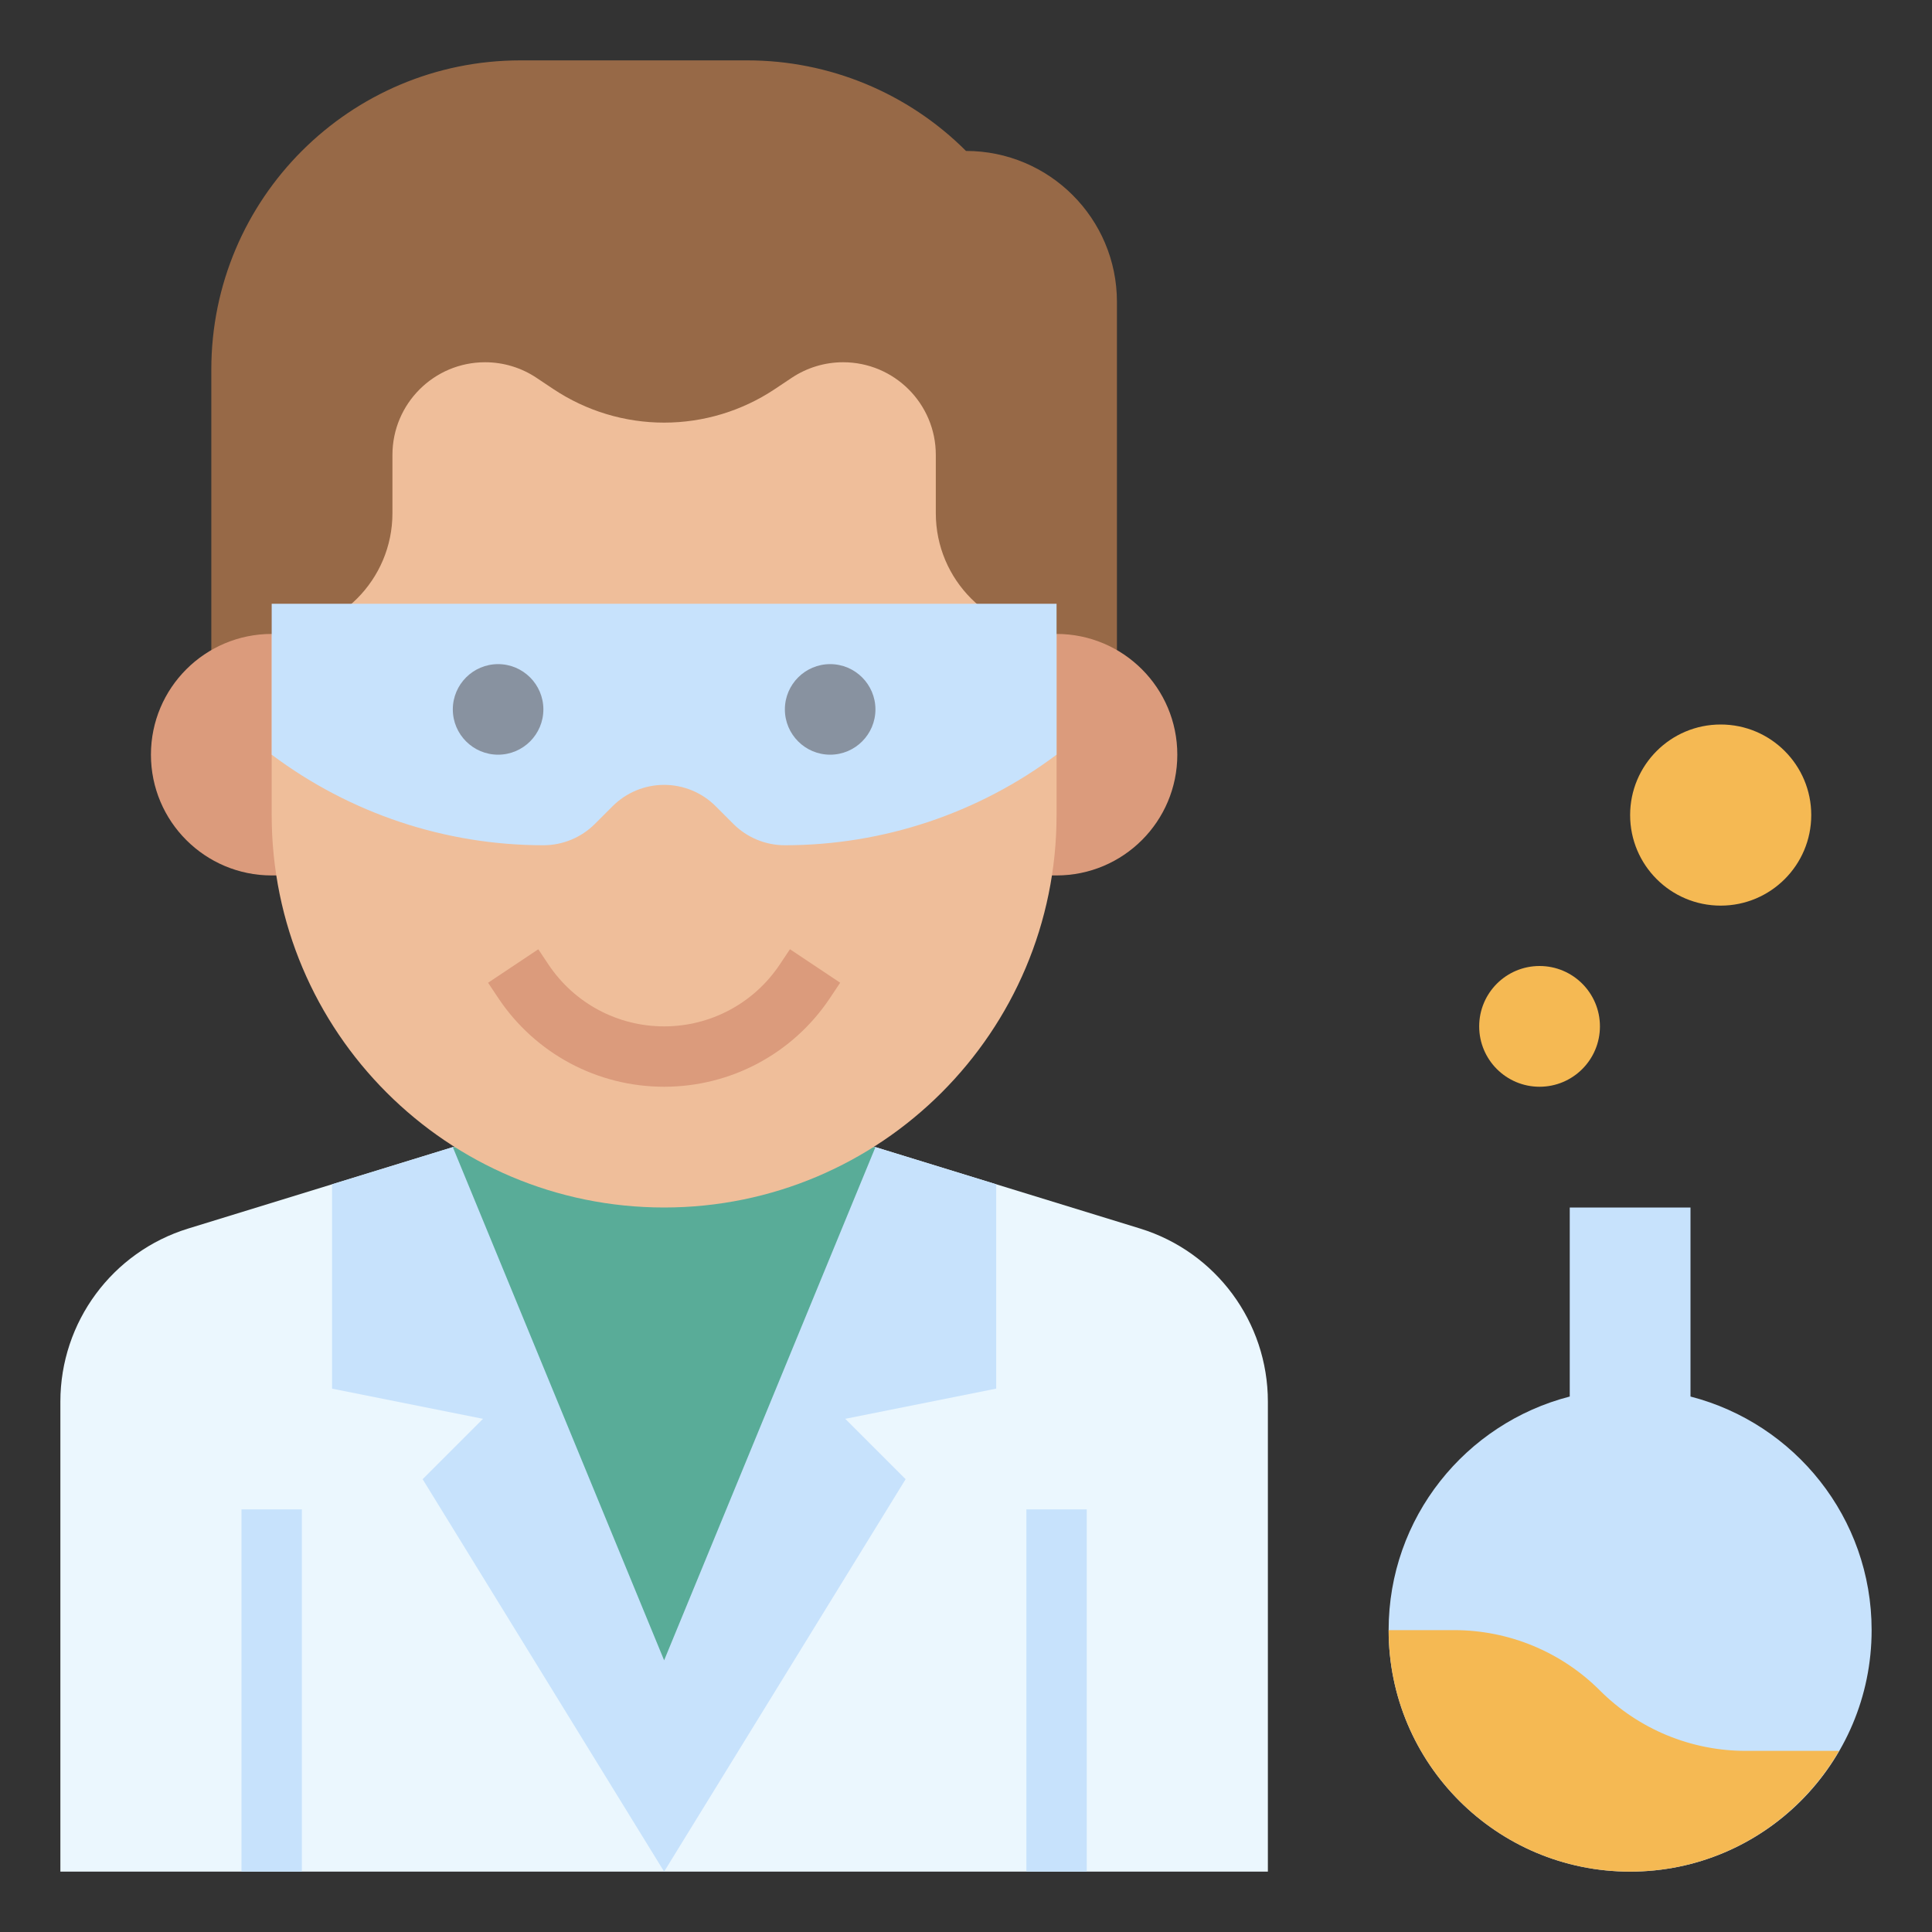 <svg id="Layer_3" enable-background="new 0 0 64 64" height="512" viewBox="0 0 64 64" width="512" xmlns="http://www.w3.org/2000/svg"><rect x="0" y="0" width="64" height="64" fill="#333333" stroke="none"/><g><path d="m7 22v-9.757c0-5.657 4.586-10.243 10.243-10.243h7.515c2.716 0 5.321 1.079 7.242 3 2.761 0 5 2.239 5 5v12" fill="#976947"/><path d="m34 29h1c2.209 0 4-1.791 4-4 0-2.209-1.791-4-4-4" fill="#db9b7c"/><path d="m9 21c-2.209 0-4 1.791-4 4 0 2.209 1.791 4 4 4h1" fill="#db9b7c"/><path d="m52 40v6.262c-3.449.889-6 4.011-6 7.738 0 4.418 3.582 8 8 8s8-3.582 8-8c0-3.726-2.551-6.848-6-7.738v-6.262" fill="#c7e2fc"/><g fill="#f5b953"><path d="m54 62c2.959 0 5.537-1.611 6.921-4h-3.093c-1.811 0-3.548-.719-4.828-2s-3.017-2-4.828-2h-2.172c0 4.418 3.582 8 8 8z"/><circle cx="51" cy="34" r="2"/><circle cx="57" cy="27" r="3"/></g><path d="m15 38-8.765 2.697c-2.517.774-4.235 3.1-4.235 5.734v15.569h40v-15.569c0-2.634-1.718-4.96-4.235-5.735l-8.765-2.696" fill="#ebf7fe"/><path d="m28 47 5-1v-6.769l-4-1.231h-14l-4 1.231v6.769l5 1-2 2 8 13 8-13z" fill="#c7e2fc"/><path d="m15 38 7 17 7-17" fill="#59ac98"/><path d="m9 21c2.209 0 4-1.791 4-4v-1.93c0-1.696 1.375-3.07 3.07-3.07.606 0 1.199.179 1.703.516l.562.375c1.086.723 2.361 1.109 3.665 1.109 1.304 0 2.579-.386 3.664-1.109l.562-.375c.505-.337 1.097-.516 1.704-.516 1.696 0 3.07 1.375 3.07 3.07v1.93c0 2.209 1.791 4 4 4v6c0 7.18-5.82 13-13 13-7.18 0-13-5.82-13-13z" fill="#efbe9a"/><path d="m9 25c2.596 1.947 5.754 3 9 3 .64 0 1.254-.254 1.707-.707l.586-.586c.453-.453 1.067-.707 1.707-.707.64 0 1.254.254 1.707.707l.586.586c.453.453 1.067.707 1.707.707 3.246 0 6.404-1.053 9-3v-5h-26z" fill="#c7e2fc"/><g><path d="m8 50h2v12h-2z" fill="#c7e2fc"/></g><g><path d="m34 50h2v12h-2z" fill="#c7e2fc"/></g><g><path d="m22 36c-2.214 0-4.269-1.1-5.496-2.941l-.336-.504 1.664-1.109.336.504c.856 1.283 2.289 2.05 3.832 2.05s2.976-.767 3.832-2.051l.336-.504 1.664 1.109-.336.504c-1.227 1.842-3.282 2.942-5.496 2.942z" fill="#db9b7c"/></g><g><path d="m16.5 25c-.827 0-1.5-.673-1.5-1.5s.673-1.5 1.5-1.5 1.5.673 1.5 1.5-.673 1.5-1.5 1.5z" fill="#8892a0"/></g><g><path d="m27.5 25c-.827 0-1.5-.673-1.5-1.5s.673-1.5 1.5-1.5 1.5.673 1.5 1.5-.673 1.5-1.5 1.5z" fill="#8892a0"/></g></g></svg>